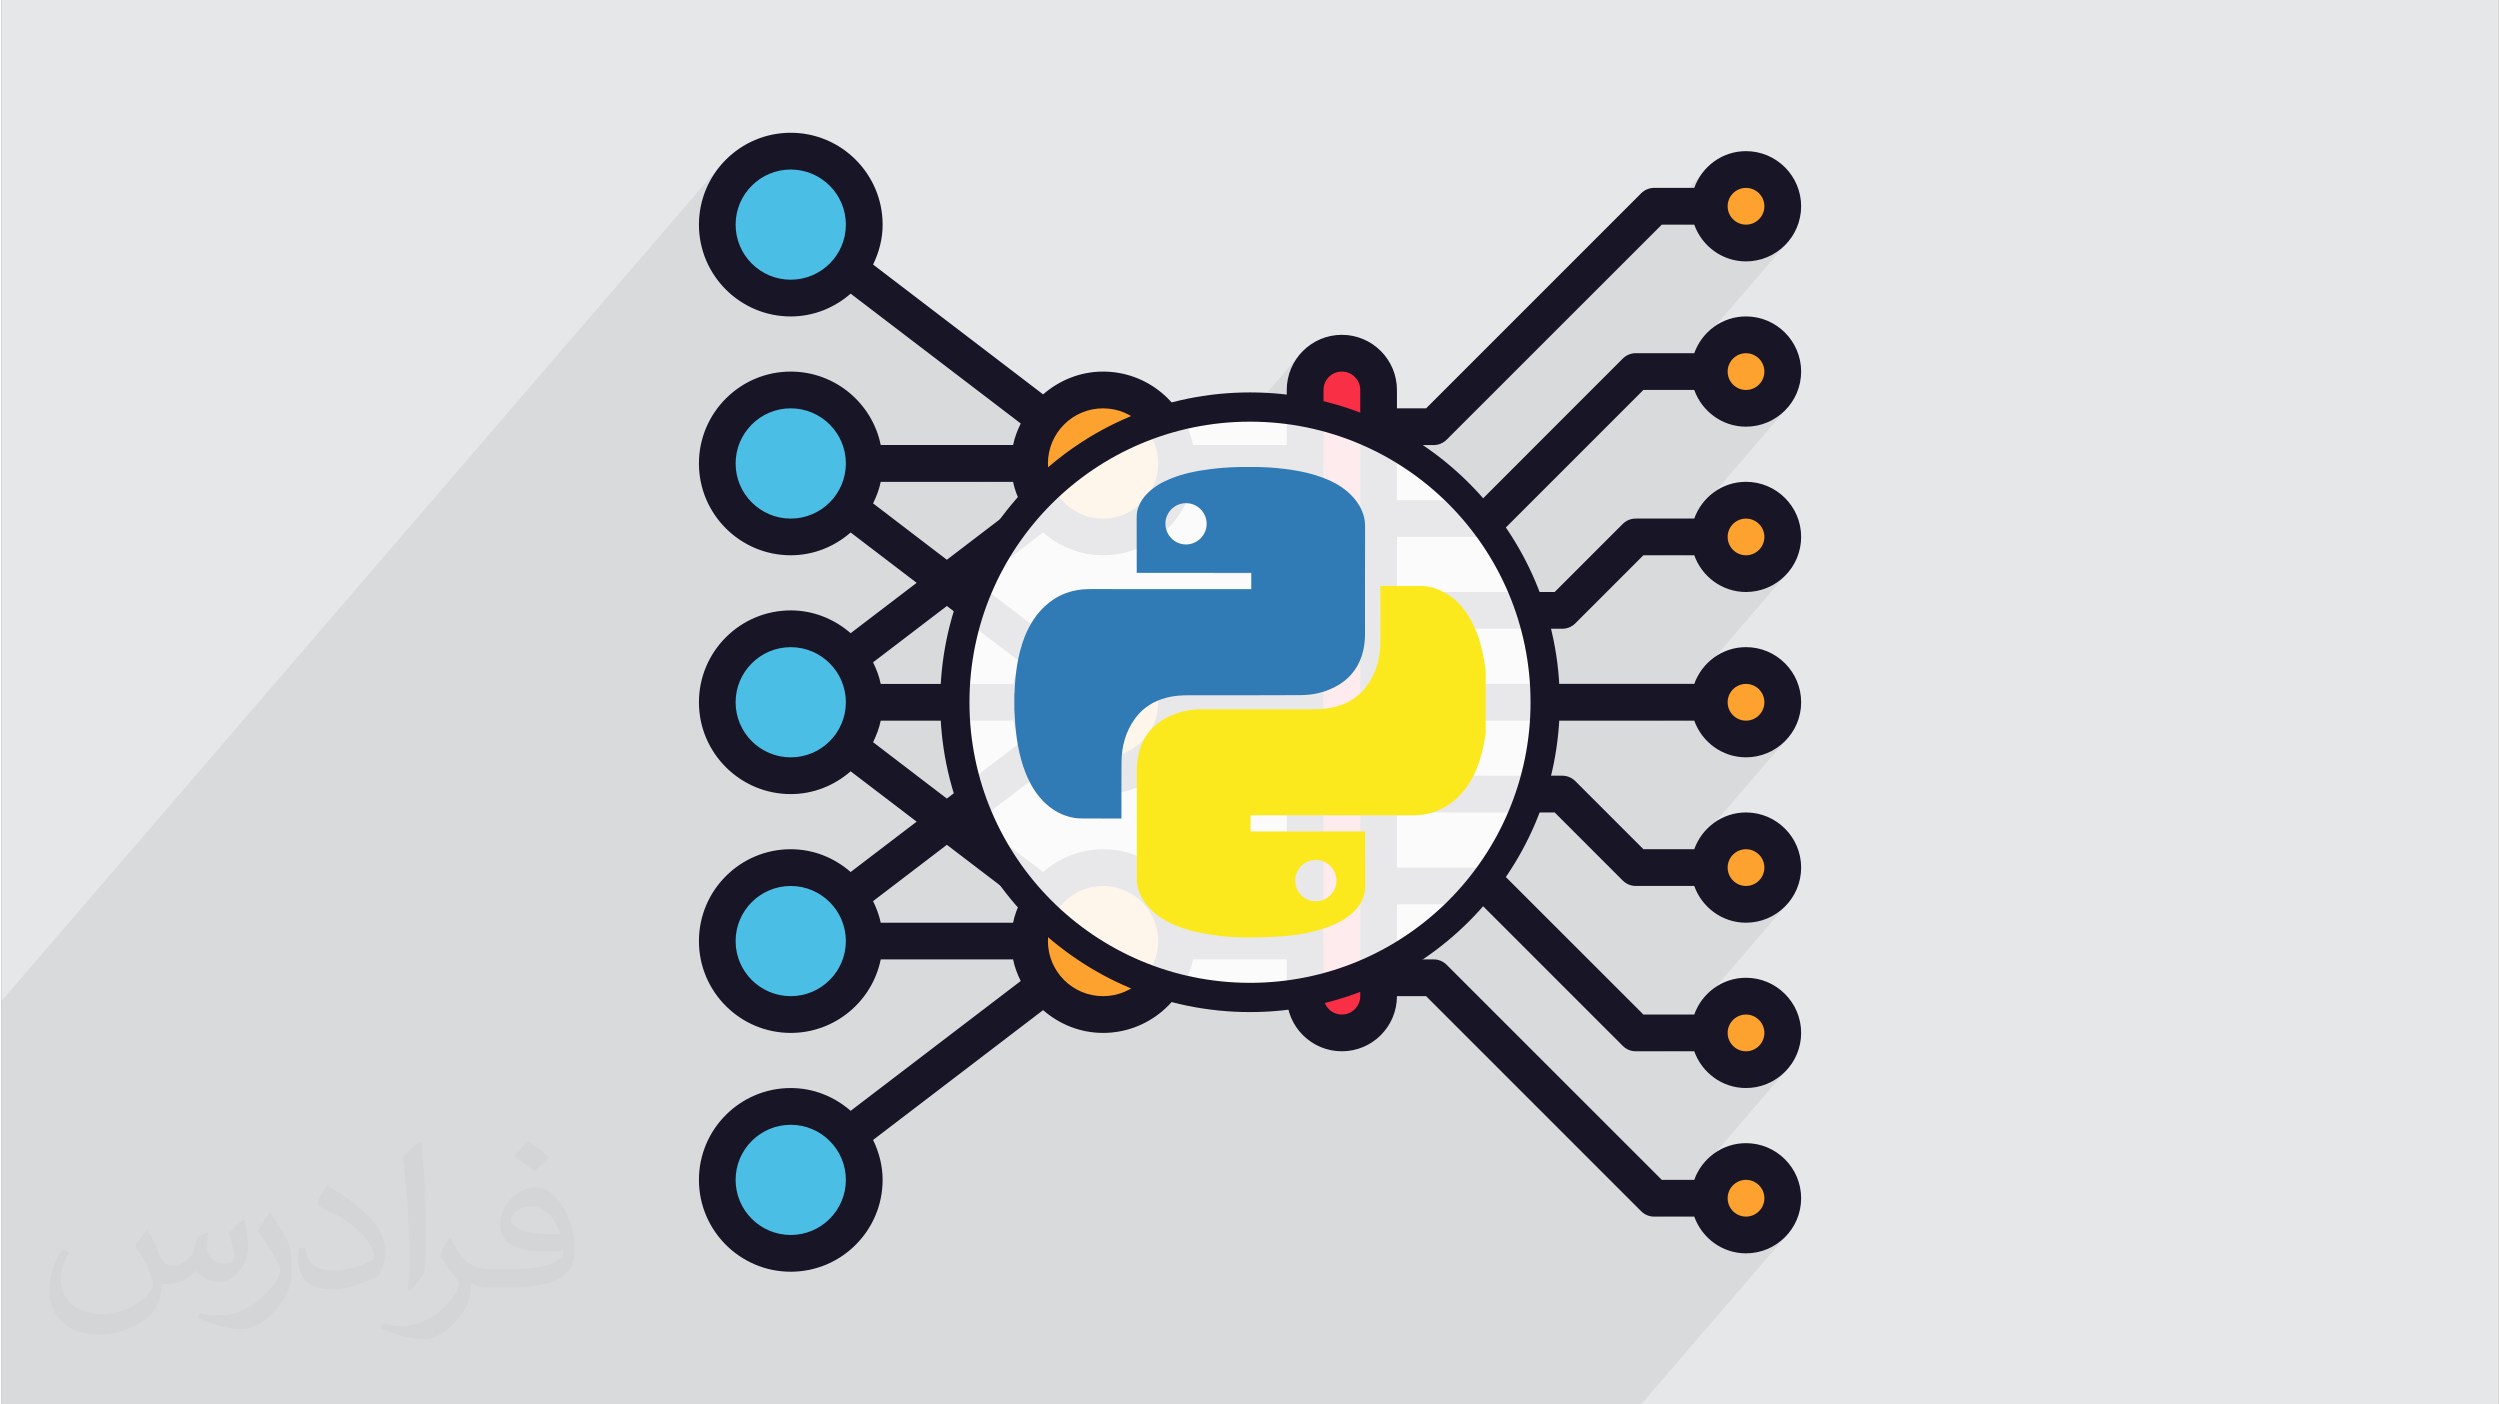 <?xml version="1.0" encoding="UTF-8"?>
<!DOCTYPE svg PUBLIC "-//W3C//DTD SVG 1.0//EN" "http://www.w3.org/TR/2001/REC-SVG-20010904/DTD/svg10.dtd">
<!-- Creator: CorelDRAW 2017 -->
<svg xmlns="http://www.w3.org/2000/svg" xml:space="preserve" width="356px" height="200px" version="1.0" style="shape-rendering:geometricPrecision; text-rendering:geometricPrecision; image-rendering:optimizeQuality; fill-rule:evenodd; clip-rule:evenodd"
viewBox="0 0 35600 20025"
 xmlns:xlink="http://www.w3.org/1999/xlink">
 <rect x="0" y="0" width="35600" height="20025" fill="#808080" stroke="none"/>
 <defs>
  <style type="text/css">
   <![CDATA[
    .fil8 {fill:#307AB5}
    .fil0 {fill:#E6E7E8}
    .fil9 {fill:#FBE91E}
    .fil6 {fill:#171526;fill-rule:nonzero}
    .fil4 {fill:#4BBEE5;fill-rule:nonzero}
    .fil5 {fill:#F82F45;fill-rule:nonzero}
    .fil3 {fill:#FDA22E;fill-rule:nonzero}
    .fil1 {fill:#373435;fill-opacity:0.031}
    .fil2 {fill:#373435;fill-opacity:0.078}
    .fil7 {fill:#FEFEFE;fill-opacity:0.902}
   ]]>
  </style>
 </defs>
 <g id="Layer_x0020_1">
  <g id="_1342852987504">
   <path class="fil0" d="M0 0l35600 0 0 20025 -35600 0 0 -20025z"/>
   <path class="fil1" d="M2082 17547c68,104 112,203 155,312 32,64 49,183 199,183 44,0 107,-14 163,-45 63,-33 111,-83 136,-159l60 -202 146 -72 10 10c-20,77 -25,149 -25,206 0,170 146,234 262,234 68,0 129,-34 129,-95 0,-81 -34,-217 -78,-339 68,-68 136,-136 214,-191l12 6c34,144 53,287 53,381 0,93 -41,196 -75,264 -70,132 -194,238 -344,238 -114,0 -241,-58 -328,-163l-5 0c-82,101 -209,193 -412,193l-63 0c-10,134 -39,229 -83,314 -121,237 -480,404 -818,404 -470,0 -706,-272 -706,-633 0,-223 73,-431 185,-578l92 38c-70,134 -117,262 -117,385 0,338 275,499 592,499 294,0 658,-187 724,-404 -25,-237 -114,-348 -250,-565 41,-72 94,-144 160,-221l12 0 0 0zm5421 -1274c99,62 196,136 291,221 -53,74 -119,142 -201,202 -95,-77 -190,-143 -287,-213 66,-74 131,-146 197,-210l0 0zm51 926c-160,0 -291,105 -291,183 0,168 320,219 703,217 -48,-196 -216,-400 -412,-400zm-359 895c208,0 390,-6 529,-41 155,-39 286,-118 286,-171 0,-15 0,-31 -5,-46 -87,8 -187,8 -274,8 -282,0 -498,-64 -583,-222 -21,-44 -36,-93 -36,-149 0,-152 66,-303 182,-406 97,-85 204,-138 313,-138 197,0 354,158 464,408 60,136 101,293 101,491 0,132 -36,243 -118,326 -153,148 -435,204 -867,204l-196 0 0 0 -51 0c-107,0 -184,-19 -245,-66l-10 0c3,25 5,50 5,72 0,97 -32,221 -97,320 -192,287 -400,410 -580,410 -182,0 -405,-70 -606,-161l36 -70c65,27 155,46 279,46 325,0 752,-314 805,-619 -12,-25 -34,-58 -65,-93 -95,-113 -155,-208 -211,-307 48,-95 92,-171 133,-239l17 -2c139,282 265,445 546,445l44 0 0 0 204 0 0 0zm-1408 299c24,-130 26,-276 26,-413l0 -202c0,-377 -48,-926 -87,-1282 68,-75 163,-161 238,-219l22 6c51,450 63,972 63,1452 0,126 -5,250 -17,340 -7,114 -73,201 -214,332l-31 -14 0 0zm-1449 -596c7,177 94,318 398,318 189,0 349,-50 526,-135 32,-14 49,-33 49,-49 0,-111 -85,-258 -228,-392 -139,-126 -323,-237 -495,-311 -59,-25 -78,-52 -78,-77 0,-51 68,-158 124,-235l19 -2c197,103 417,256 580,427 148,157 240,316 240,489 0,128 -39,250 -102,361 -216,109 -446,192 -674,192 -277,0 -466,-130 -466,-436 0,-33 0,-84 12,-150l95 0 0 0zm-501 -503l172 278c63,103 122,215 122,392l0 227c0,183 -117,379 -306,573 -148,132 -279,188 -400,188 -180,0 -386,-56 -624,-159l27 -70c75,21 162,37 269,37 342,-2 692,-252 852,-557 19,-35 26,-68 26,-90 0,-36 -19,-75 -34,-110 -87,-165 -184,-315 -291,-453 56,-89 112,-174 173,-258l14 2z"/>
   <path class="fil2" d="M8647 20025l101 0 9 0 9 0 11 0 38 0 146 0 10 0 14 0 154 0 33 0 8 0 14 0 13 0 26 0 17 0 84 0 2 0 62 0 82 0 2 0 47 0 49 0 37 0 8 0 13 0 10 0 11 0 130 0 33 0 5 0 49 0 34 0 25 0 78 0 165 0 1 0 46 0 15 0 6 0 42 0 24 0 67 0 18 0 66 0 53 0 46 0 14 0 4 0 43 0 30 0 28 0 16 0 66 0 16 0 69 0 13 0 61 0 41 0 91 0 93 0 22 0 36 0 9 0 17 0 6 0 162 0 107 0 5 0 18 0 147 0 12 0 59 0 109 0 69 0 13 0 122 0 1 0 86 0 0 0 265 0 2 0 12 0 3 0 116 0 19 0 0 0 43 0 26 0 18 0 48 0 38 0 119 0 9 0 11 0 13 0 42 0 53 0 3 0 4 0 107 0 60 0 28 0 12 0 18 0 17 0 5 0 28 0 50 0 5 0 218 0 166 0 12 0 43 0 80 0 44 0 83 0 360 0 119 0 8 0 7 0 112 0 52 0 55 0 56 0 42 0 13 0 91 0 5 0 18 0 13 0 43 0 36 0 14 0 124 0 92 0 35 0 32 0 9 0 265 0 165 0 12 0 168 0 82 0 488 0 119 0 87 0 19 0 226 0 6 0 7 0 309 0 35 0 32 0 274 0 165 0 12 0 168 0 82 0 487 0 119 0 87 0 20 0 225 0 6 0 7 0 310 0 34 0 33 0 273 0 166 0 11 0 168 0 83 0 487 0 119 0 106 0 226 0 13 0 4 0 251 0 55 0 34 0 32 0 274 0 165 0 12 0 168 0 82 0 488 0 119 0 106 0 225 0 13 0 344 0 2053 -2385 -116 96 -134 72 -147 46 -144 15 356 -414 -77 64 -89 48 -99 31 -105 10 -98 -10 283 -328 -39 32 -44 24 -50 15 -52 5 -53 -5 -49 -15 -44 -24 -39 -32 -32 -39 -24 -45 -16 -49 -5 -53 5 -52 16 -50 24 -44 32 -39 -308 358 -20 -67 -11 -106 11 -105 30 -99 48 -89 64 -77 -544 632 -274 0 451 -524 35 -77 1258 -1462 -116 96 -134 72 -147 46 -144 14 356 -413 -77 64 -89 48 -99 30 -105 11 -98 -10 283 -329 -39 32 -44 24 -50 16 -52 5 -53 -5 -49 -16 -44 -24 -39 -32 -32 -38 -24 -45 -16 -49 -5 -53 5 -53 16 -49 24 -44 32 -39 -308 357 -20 -66 -11 -106 11 -105 30 -99 48 -89 64 -77 -544 632 -273 0 450 -524 35 -77 1258 -1463 -116 96 -134 73 -147 46 -144 14 356 -414 -77 64 -89 49 -99 30 -105 11 -98 -10 283 -329 -39 32 -44 24 -50 15 -52 6 -53 -6 -49 -15 -44 -24 -39 -32 -32 -39 -24 -44 -16 -49 -5 -53 5 -53 16 -49 24 -44 32 -39 -308 357 -20 -66 -11 -106 11 -106 30 -98 48 -89 64 -78 -544 633 -273 0 450 -524 35 -78 1258 -1462 -116 96 -134 73 -147 45 -144 15 356 -414 -77 64 -89 48 -99 31 -105 10 -98 -9 283 -329 -39 32 -44 24 -50 15 -52 6 -53 -6 -49 -15 -44 -24 -39 -32 -32 -39 -24 -44 -16 -50 -5 -52 5 -53 16 -49 24 -45 32 -39 -308 358 -20 -67 -11 -105 11 -106 30 -98 48 -89 64 -78 -544 633 -273 0 450 -524 35 -78 1258 -1462 -116 96 -134 72 -147 46 -144 15 356 -414 -77 64 -89 48 -99 31 -105 10 -98 -10 283 -328 -39 32 -44 24 -50 15 -52 5 -53 -5 -49 -15 -44 -24 -39 -32 -32 -39 -24 -45 -16 -49 -5 -53 5 -52 16 -49 24 -45 32 -39 -308 358 -20 -67 -11 -106 11 -105 30 -99 48 -89 64 -77 -544 632 -273 0 450 -523 35 -78 1258 -1463 -116 97 -134 72 -147 46 -144 14 356 -413 -77 64 -89 48 -99 30 -105 11 -98 -10 283 -329 -39 32 -44 24 -50 16 -52 5 -53 -5 -49 -16 -44 -24 -39 -32 -32 -39 -24 -44 -16 -49 -5 -53 5 -53 16 -49 24 -44 32 -39 -308 357 -20 -66 -11 -106 11 -106 30 -98 48 -89 64 -77 -544 632 -274 0 451 -524 35 -78 1258 -1462 -116 96 -134 73 -147 46 -144 14 356 -414 -77 64 -89 49 -99 30 -105 11 -98 -10 283 -329 -39 32 -44 24 -50 15 -52 6 -53 -6 -49 -15 -44 -24 -39 -32 -32 -39 -24 -44 -16 -49 -5 -53 5 -53 16 -49 24 -45 32 -38 -308 357 -20 -67 -11 -105 11 -106 30 -98 48 -89 64 -78 -544 633 -274 0 451 -524 49 -110 64 -100 -971 1129 -2672 2671 -19 17 -20 16 -22 13 -24 11 -24 9 -24 6 -26 3 -26 2 -524 0 -10 11 -79 -45 -173 -89 0 -663 -10 -106 -31 -98 -48 -89 -64 -77 -77 -64 -89 -49 -99 -30 -105 -11 -106 11 -98 30 -89 49 -78 64 -415 482 0 -112 16 -158 46 -148 72 -133 96 -116 -689 801 -65 -2 -217 5 -213 17 -211 26 -207 37 -204 47 -200 57 -195 66 -191 76 -187 84 -181 93 -176 101 -171 110 -165 117 -159 125 -148 128 -40 -127 -16 -158 16 -158 46 -148 72 -133 96 -117 -490 571 -2 -15 21 -211 61 -197 97 -178 128 -155 -863 1003 -131 0 452 -525 9 -40 10 -40 13 -39 13 -38 14 -38 16 -38 16 -37 18 -37 -2425 -1851 -89 71 -95 64 -100 56 -106 47 -110 37 -75 18 462 -536 -155 128 -178 96 -197 61 -67 7 411 -478 -116 96 -133 73 -148 46 -158 15 -158 -15 -147 -46 -134 -73 -116 -96 -96 -116 -73 -134 -46 -147 -16 -158 16 -158 46 -148 73 -133 96 -117 -491 571 -1 -15 21 -211 61 -197 96 -178 128 -155 -564 656 2 -49 20 -130 33 -125 44 -121 55 -114 66 -108 75 -101 -10242 11902 0 405 0 79 0 305 0 16 0 288 0 1699 0 262 0 153 0 109 0 89 0 203 0 201 0 80 0 94 0 211 0 16 0 288 0 1255 382 0 225 0 132 0 94 0 76 0 175 0 130 0 43 0 69 0 81 0 181 0 14 0 248 0 644 0 155 0 131 0 185 0 135 0 10 0 15 0 187 0 8 0 37 0 15 0 102 0 63 0 95 0 37 0 12 0 82 0 65 0 11 0 68 0 14 0 93 0 130 0 7 0 37 0 68 0 81 0 181 0 14 0 234 0 14 0 54 0 226 0 12 0 84 0 11 0 24 0 51 0 43 0 31 0 18 0 72 0 19 0 111 0 44 0 48 0 39 0 28 0 13 0 2 0 13 0 18 0 45 0 90 0 9 0 11 0 20 0 1 0 44 0 11 0 9 0 37 0 13 0 10 0 14 0 156 0 31 0 8 0 52 0 15 0 17 0 62 0 4 0 4 0 63 0 1 0 84 0 47 0 12 0 20 0 62 0 66 0 10 0 96 0 79 0 59 0 71 0 7 0 1 0 36 0 67 0 1 0 107 0 155 0 15 0 51 0 19 0 73 0 8 0 96 0 31 0 23 0 49 0 127 0 44 0 6 0 86 0 30 0 16 0 1 0 23 0 48 0 21 0 7 0 133 0 112 0 40 0 3 0 64 0 23 0 43 0 7 0z"/>
   <g>
    <path class="fil3" d="M25396 10013c0,289 -235,523 -524,523 -290,0 -524,-234 -524,-523 0,-290 234,-524 524,-524 289,0 524,234 524,524z"/>
    <path class="fil3" d="M25396 12370c0,289 -235,524 -524,524 -290,0 -524,-235 -524,-524 0,-289 234,-524 524,-524 289,0 524,235 524,524z"/>
    <path class="fil3" d="M25396 14727c0,290 -235,524 -524,524 -290,0 -524,-234 -524,-524 0,-289 234,-524 524,-524 289,0 524,235 524,524z"/>
    <path class="fil3" d="M25396 17084c0,290 -235,524 -524,524 -290,0 -524,-234 -524,-524 0,-289 234,-523 524,-523 289,0 524,234 524,523z"/>
    <path class="fil3" d="M25396 7655c0,290 -235,524 -524,524 -290,0 -524,-234 -524,-524 0,-289 234,-523 524,-523 289,0 524,234 524,523z"/>
    <path class="fil3" d="M25396 5298c0,289 -235,524 -524,524 -290,0 -524,-235 -524,-524 0,-289 234,-524 524,-524 289,0 524,235 524,524z"/>
    <path class="fil3" d="M25396 2941c0,289 -235,524 -524,524 -290,0 -524,-235 -524,-524 0,-290 234,-524 524,-524 289,0 524,234 524,524z"/>
    <path class="fil4" d="M12300 3203c0,578 -469,1047 -1048,1047 -578,0 -1047,-469 -1047,-1047 0,-579 469,-1048 1047,-1048 579,0 1048,469 1048,1048z"/>
    <path class="fil4" d="M12300 6608c0,578 -469,1047 -1048,1047 -578,0 -1047,-469 -1047,-1047 0,-579 469,-1048 1047,-1048 579,0 1048,469 1048,1048z"/>
    <path class="fil4" d="M12300 10013c0,578 -469,1047 -1048,1047 -578,0 -1047,-469 -1047,-1047 0,-579 469,-1048 1047,-1048 579,0 1048,469 1048,1048z"/>
    <path class="fil4" d="M12300 13418c0,578 -469,1047 -1048,1047 -578,0 -1047,-469 -1047,-1047 0,-579 469,-1048 1047,-1048 579,0 1048,469 1048,1048z"/>
    <path class="fil3" d="M16752 6608c0,578 -469,1047 -1047,1047 -579,0 -1048,-469 -1048,-1047 0,-579 469,-1048 1048,-1048 578,0 1047,469 1047,1048z"/>
    <path class="fil3" d="M16752 10013c0,578 -469,1047 -1047,1047 -579,0 -1048,-469 -1048,-1047 0,-579 469,-1048 1048,-1048 578,0 1047,469 1047,1048z"/>
    <path class="fil3" d="M16752 13418c0,578 -469,1047 -1047,1047 -579,0 -1048,-469 -1048,-1047 0,-579 469,-1048 1048,-1048 578,0 1047,469 1047,1048z"/>
    <path class="fil4" d="M12300 16822c0,579 -469,1048 -1048,1048 -578,0 -1047,-469 -1047,-1048 0,-578 469,-1047 1047,-1047 579,0 1048,469 1048,1047z"/>
    <path class="fil5" d="M19110 14727c-290,0 -524,-234 -524,-524l0 -8643c0,-289 234,-524 524,-524 289,0 523,235 523,524l0 8643c0,290 -234,524 -523,524z"/>
    <path class="fil6" d="M20419 6346c70,0 136,-28 185,-77l3067 -3066 463 0c109,304 397,524 738,524 433,0 786,-353 786,-786 0,-433 -353,-786 -786,-786 -341,0 -629,220 -738,524l-572 0c-69,0 -136,27 -185,77l-3066 3066 -416 0 0 -262c0,-433 -352,-786 -785,-786 -434,0 -786,353 -786,786l0 786 -1336 0c-122,-597 -651,-1048 -1283,-1048 -328,0 -625,126 -855,325l-2424 -1851c84,-173 136,-364 136,-569 0,-722 -588,-1310 -1310,-1310 -722,0 -1309,588 -1309,1310 0,722 587,1309 1309,1309 328,0 625,-125 854,-325l2425 1851c-48,98 -87,199 -109,307l-1887 0c-121,-596 -651,-1047 -1283,-1047 -722,0 -1309,588 -1309,1310 0,722 587,1309 1309,1309 328,0 625,-125 854,-325l941 718 -941 718c-229,-199 -526,-325 -854,-325 -722,0 -1309,587 -1309,1310 0,722 587,1309 1309,1309 328,0 625,-125 854,-325l941 718 -941 718c-229,-200 -526,-325 -854,-325 -722,0 -1309,587 -1309,1310 0,722 587,1309 1309,1309 632,0 1162,-451 1283,-1048l1887 0c22,109 61,211 109,308l-2425 1851c-229,-200 -526,-325 -854,-325 -722,0 -1309,587 -1309,1309 0,723 587,1310 1309,1310 722,0 1310,-587 1310,-1310 0,-204 -52,-396 -136,-569l2424 -1851c230,200 527,325 855,325 632,0 1161,-451 1283,-1048l1336 0 0 524c0,434 352,786 786,786 433,0 785,-352 785,-786l416 0 3066 3066c49,50 116,77 185,77l572 0c109,304 397,524 738,524 433,0 786,-352 786,-786 0,-433 -353,-785 -786,-785 -341,0 -629,219 -738,523l-463 0 -3067 -3066c-49,-49 -115,-77 -185,-77l-524 0 0 -785 1202 0 2018 2018c49,50 116,77 185,77l834 0c109,304 397,524 738,524 433,0 786,-353 786,-786 0,-433 -353,-786 -786,-786 -341,0 -629,220 -738,524l-725 0 -2019 -2018c-49,-50 -116,-77 -185,-77l-1310 0 0 -786 2249 0 971 971c49,49 116,77 185,77l834 0c109,304 397,524 738,524 433,0 786,-353 786,-786 0,-433 -353,-786 -786,-786 -341,0 -629,220 -738,524l-725 0 -971 -971c-49,-49 -116,-77 -185,-77l-2358 0 0 -785 4239 0c109,304 397,523 738,523 433,0 786,-352 786,-785 0,-434 -353,-786 -786,-786 -341,0 -629,220 -738,524l-4239 0 0 -786 2358 0c69,0 136,-28 185,-77l971 -971 725 0c109,304 397,524 738,524 433,0 786,-352 786,-786 0,-433 -353,-785 -786,-785 -341,0 -629,219 -738,524l-834 0c-69,0 -136,27 -185,76l-971 971 -2249 0 0 -786 1310 0c69,0 136,-27 185,-76l2019 -2019 725 0c109,304 397,524 738,524 433,0 786,-353 786,-786 0,-433 -353,-786 -786,-786 -341,0 -629,220 -738,524l-834 0c-69,0 -136,28 -185,77l-2018 2019 -1202 0 0 -786 524 0zm4453 -3667c144,0 262,117 262,262 0,144 -118,262 -262,262 -144,0 -262,-118 -262,-262 0,-145 118,-262 262,-262zm0 14143c144,0 262,118 262,262 0,145 -118,262 -262,262 -144,0 -262,-117 -262,-262 0,-144 118,-262 262,-262zm0 -2357c144,0 262,118 262,262 0,145 -118,262 -262,262 -144,0 -262,-117 -262,-262 0,-144 118,-262 262,-262zm0 -2357c144,0 262,117 262,262 0,144 -118,262 -262,262 -144,0 -262,-118 -262,-262 0,-145 118,-262 262,-262zm0 -2357c144,0 262,117 262,262 0,144 -118,262 -262,262 -144,0 -262,-118 -262,-262 0,-145 118,-262 262,-262zm0 -2357c144,0 262,117 262,261 0,145 -118,262 -262,262 -144,0 -262,-117 -262,-262 0,-144 118,-261 262,-261zm0 -2358c144,0 262,118 262,262 0,145 -118,262 -262,262 -144,0 -262,-117 -262,-262 0,-144 118,-262 262,-262zm-7884 1834l1336 0 0 2881 -1336 0c-122,-597 -651,-1048 -1283,-1048 -328,0 -625,126 -855,325l-940 -718 940 -718c230,200 527,325 855,325 632,0 1161,-450 1283,-1047zm-2069 3143c0,-434 352,-786 786,-786 433,0 786,352 786,786 0,433 -353,785 -786,785 -434,0 -786,-352 -786,-785zm786 -4191c433,0 786,352 786,786 0,433 -353,786 -786,786 -434,0 -786,-353 -786,-786 0,-434 352,-786 786,-786zm-4453 -1834c-433,0 -786,-352 -786,-785 0,-434 353,-786 786,-786 433,0 786,352 786,786 0,433 -353,785 -786,785zm0 3406c-433,0 -786,-353 -786,-786 0,-434 353,-786 786,-786 433,0 786,352 786,786 0,433 -353,786 -786,786zm1174 -217c47,-97 87,-199 109,-307l1887 0c22,108 61,210 109,307l-1053 804 -1052 -804zm2105 2266c-48,98 -87,199 -109,308l-1887 0c-22,-109 -62,-210 -109,-308l1052 -803 1053 803zm-3279 1355c-433,0 -786,-352 -786,-785 0,-434 353,-786 786,-786 433,0 786,352 786,786 0,433 -353,785 -786,785zm1174 -216c47,-97 87,-199 109,-307l1887 0c22,108 61,210 109,307l-1053 804 -1052 -804zm1996 2574l-1887 0c-22,-109 -62,-210 -109,-308l1052 -803 1053 803c-48,98 -87,199 -109,308zm-3170 1047c-433,0 -786,-352 -786,-785 0,-434 353,-786 786,-786 433,0 786,352 786,786 0,433 -353,785 -786,785zm0 3405c-433,0 -786,-352 -786,-786 0,-433 353,-785 786,-785 433,0 786,352 786,785 0,434 -353,786 -786,786zm4453 -3405c-434,0 -786,-352 -786,-785 0,-434 352,-786 786,-786 433,0 786,352 786,786 0,433 -353,785 -786,785zm1283 -1047c-122,-597 -651,-1048 -1283,-1048 -328,0 -625,125 -855,325l-940 -718 940 -718c230,200 527,325 855,325 632,0 1161,-451 1283,-1047l1336 0 0 2881 -1336 0zm2384 1047c0,145 -118,262 -262,262 -145,0 -262,-117 -262,-262l0 -8643c0,-145 117,-262 262,-262 144,0 262,117 262,262l0 8643z"/>
    <path class="fil6" d="M17276 8179l524 0 0 -524 -524 0 0 524z"/>
    <path class="fil6" d="M17276 9227l524 0 0 -524 -524 0 0 524z"/>
    <path class="fil6" d="M17276 11322l524 0 0 -524 -524 0 0 524z"/>
    <path class="fil6" d="M17276 12370l524 0 0 -524 -524 0 0 524z"/>
   </g>
   <path class="fil7" d="M17800 5804c2324,0 4209,1884 4209,4209 0,2324 -1885,4208 -4209,4208 -2324,0 -4209,-1884 -4209,-4208 0,-2325 1885,-4209 4209,-4209z"/>
   <path class="fil6" d="M17800 5595c1220,0 2324,495 3123,1294 800,799 1294,1904 1294,3124 0,1219 -494,2324 -1294,3123 -799,799 -1903,1294 -3123,1294 -1220,0 -2324,-495 -3123,-1294 -800,-799 -1294,-1904 -1294,-3123 0,-1220 494,-2325 1294,-3124 799,-799 1903,-1294 3123,-1294zm2829 1589c-724,-724 -1724,-1172 -2829,-1172 -1105,0 -2105,448 -2829,1172 -723,724 -1171,1724 -1171,2829 0,1104 448,2104 1171,2828 724,724 1724,1172 2829,1172 1105,0 2105,-448 2829,-1172 723,-724 1171,-1724 1171,-2828 0,-1105 -448,-2105 -1171,-2829z"/>
   <g>
    <path class="fil8" d="M14440 10121c0,-75 0,-150 0,-225 1,-7 2,-14 3,-21 4,-133 16,-263 37,-394 23,-138 57,-273 108,-404 71,-175 169,-332 312,-455 110,-96 235,-162 376,-196 88,-22 179,-27 269,-27 753,2 1504,1 2256,1 6,0 11,-1 17,-1 0,-77 0,-153 0,-231 -545,0 -1089,0 -1633,0 0,-9 0,-17 0,-23 -1,-244 -1,-486 -1,-727 0,-7 -2,-15 0,-21 1,-31 0,-63 5,-93 21,-112 79,-203 159,-280 92,-90 202,-152 320,-199 177,-72 362,-110 551,-134 141,-19 280,-29 422,-32 5,0 10,-1 14,-1 87,0 173,0 259,0 7,0 13,1 20,1 158,4 315,18 471,42 153,23 302,59 447,115 143,55 277,129 387,240 93,93 160,200 190,330 13,59 12,120 12,182 -3,491 -1,984 -1,1476 0,80 -9,158 -27,236 -47,201 -155,360 -328,472 -172,109 -361,158 -561,159 -534,3 -1066,2 -1599,2 -105,0 -209,7 -311,33 -187,48 -343,145 -457,304 -130,183 -187,391 -189,613 -2,262 -1,524 -1,788 0,5 0,12 0,20 -8,0 -13,0 -20,0 -187,0 -375,0 -562,-2 -37,0 -73,-4 -109,-11 -149,-29 -277,-98 -389,-201 -128,-118 -217,-265 -282,-426 -54,-133 -90,-271 -115,-411 -23,-129 -37,-258 -43,-389 -2,-36 -5,-73 -7,-110l0 0zm2448 -2947l0 0c-162,0 -294,132 -294,292 0,164 131,296 292,297 163,0 296,-133 296,-294 0,-163 -132,-295 -294,-295z"/>
    <path class="fil9" d="M21160 9550c0,304 0,607 0,910 -5,27 -9,52 -13,78 -23,131 -54,261 -101,387 -68,176 -162,334 -303,462 -137,125 -298,202 -482,229 -62,10 -125,9 -187,9 -748,-2 -1499,-1 -2248,-1 -5,0 -12,0 -18,0 0,77 0,154 0,231 544,0 1087,0 1633,0 0,8 0,14 0,20 0,258 2,516 2,775 0,26 -2,54 -9,80 -25,121 -93,216 -184,296 -117,102 -255,165 -401,213 -202,66 -410,98 -620,113 -123,9 -247,11 -370,14 -158,4 -315,-3 -472,-20 -94,-12 -189,-26 -282,-44 -160,-30 -315,-77 -460,-151 -138,-70 -259,-159 -347,-288 -62,-88 -101,-186 -111,-293 -3,-40 -1,-80 -1,-118 0,-483 0,-964 0,-1445 0,-87 7,-171 25,-254 46,-201 151,-364 324,-476 173,-112 366,-163 569,-164 534,-2 1069,0 1603,0 106,0 213,-10 317,-38 177,-47 324,-139 434,-286 134,-178 194,-383 200,-603 4,-269 0,-540 1,-809 0,-8 0,-14 0,-23 9,0 14,0 21,0 180,0 360,1 540,0 116,0 225,27 328,81 154,77 271,195 362,340 133,212 198,447 236,691 5,28 10,56 14,84l0 0zm-2423 3300l0 0c163,1 294,-131 295,-293 2,-162 -131,-295 -292,-296 -163,0 -295,131 -296,293 0,164 129,296 293,296l0 0z"/>
   </g>
  </g>
 </g>
</svg>
